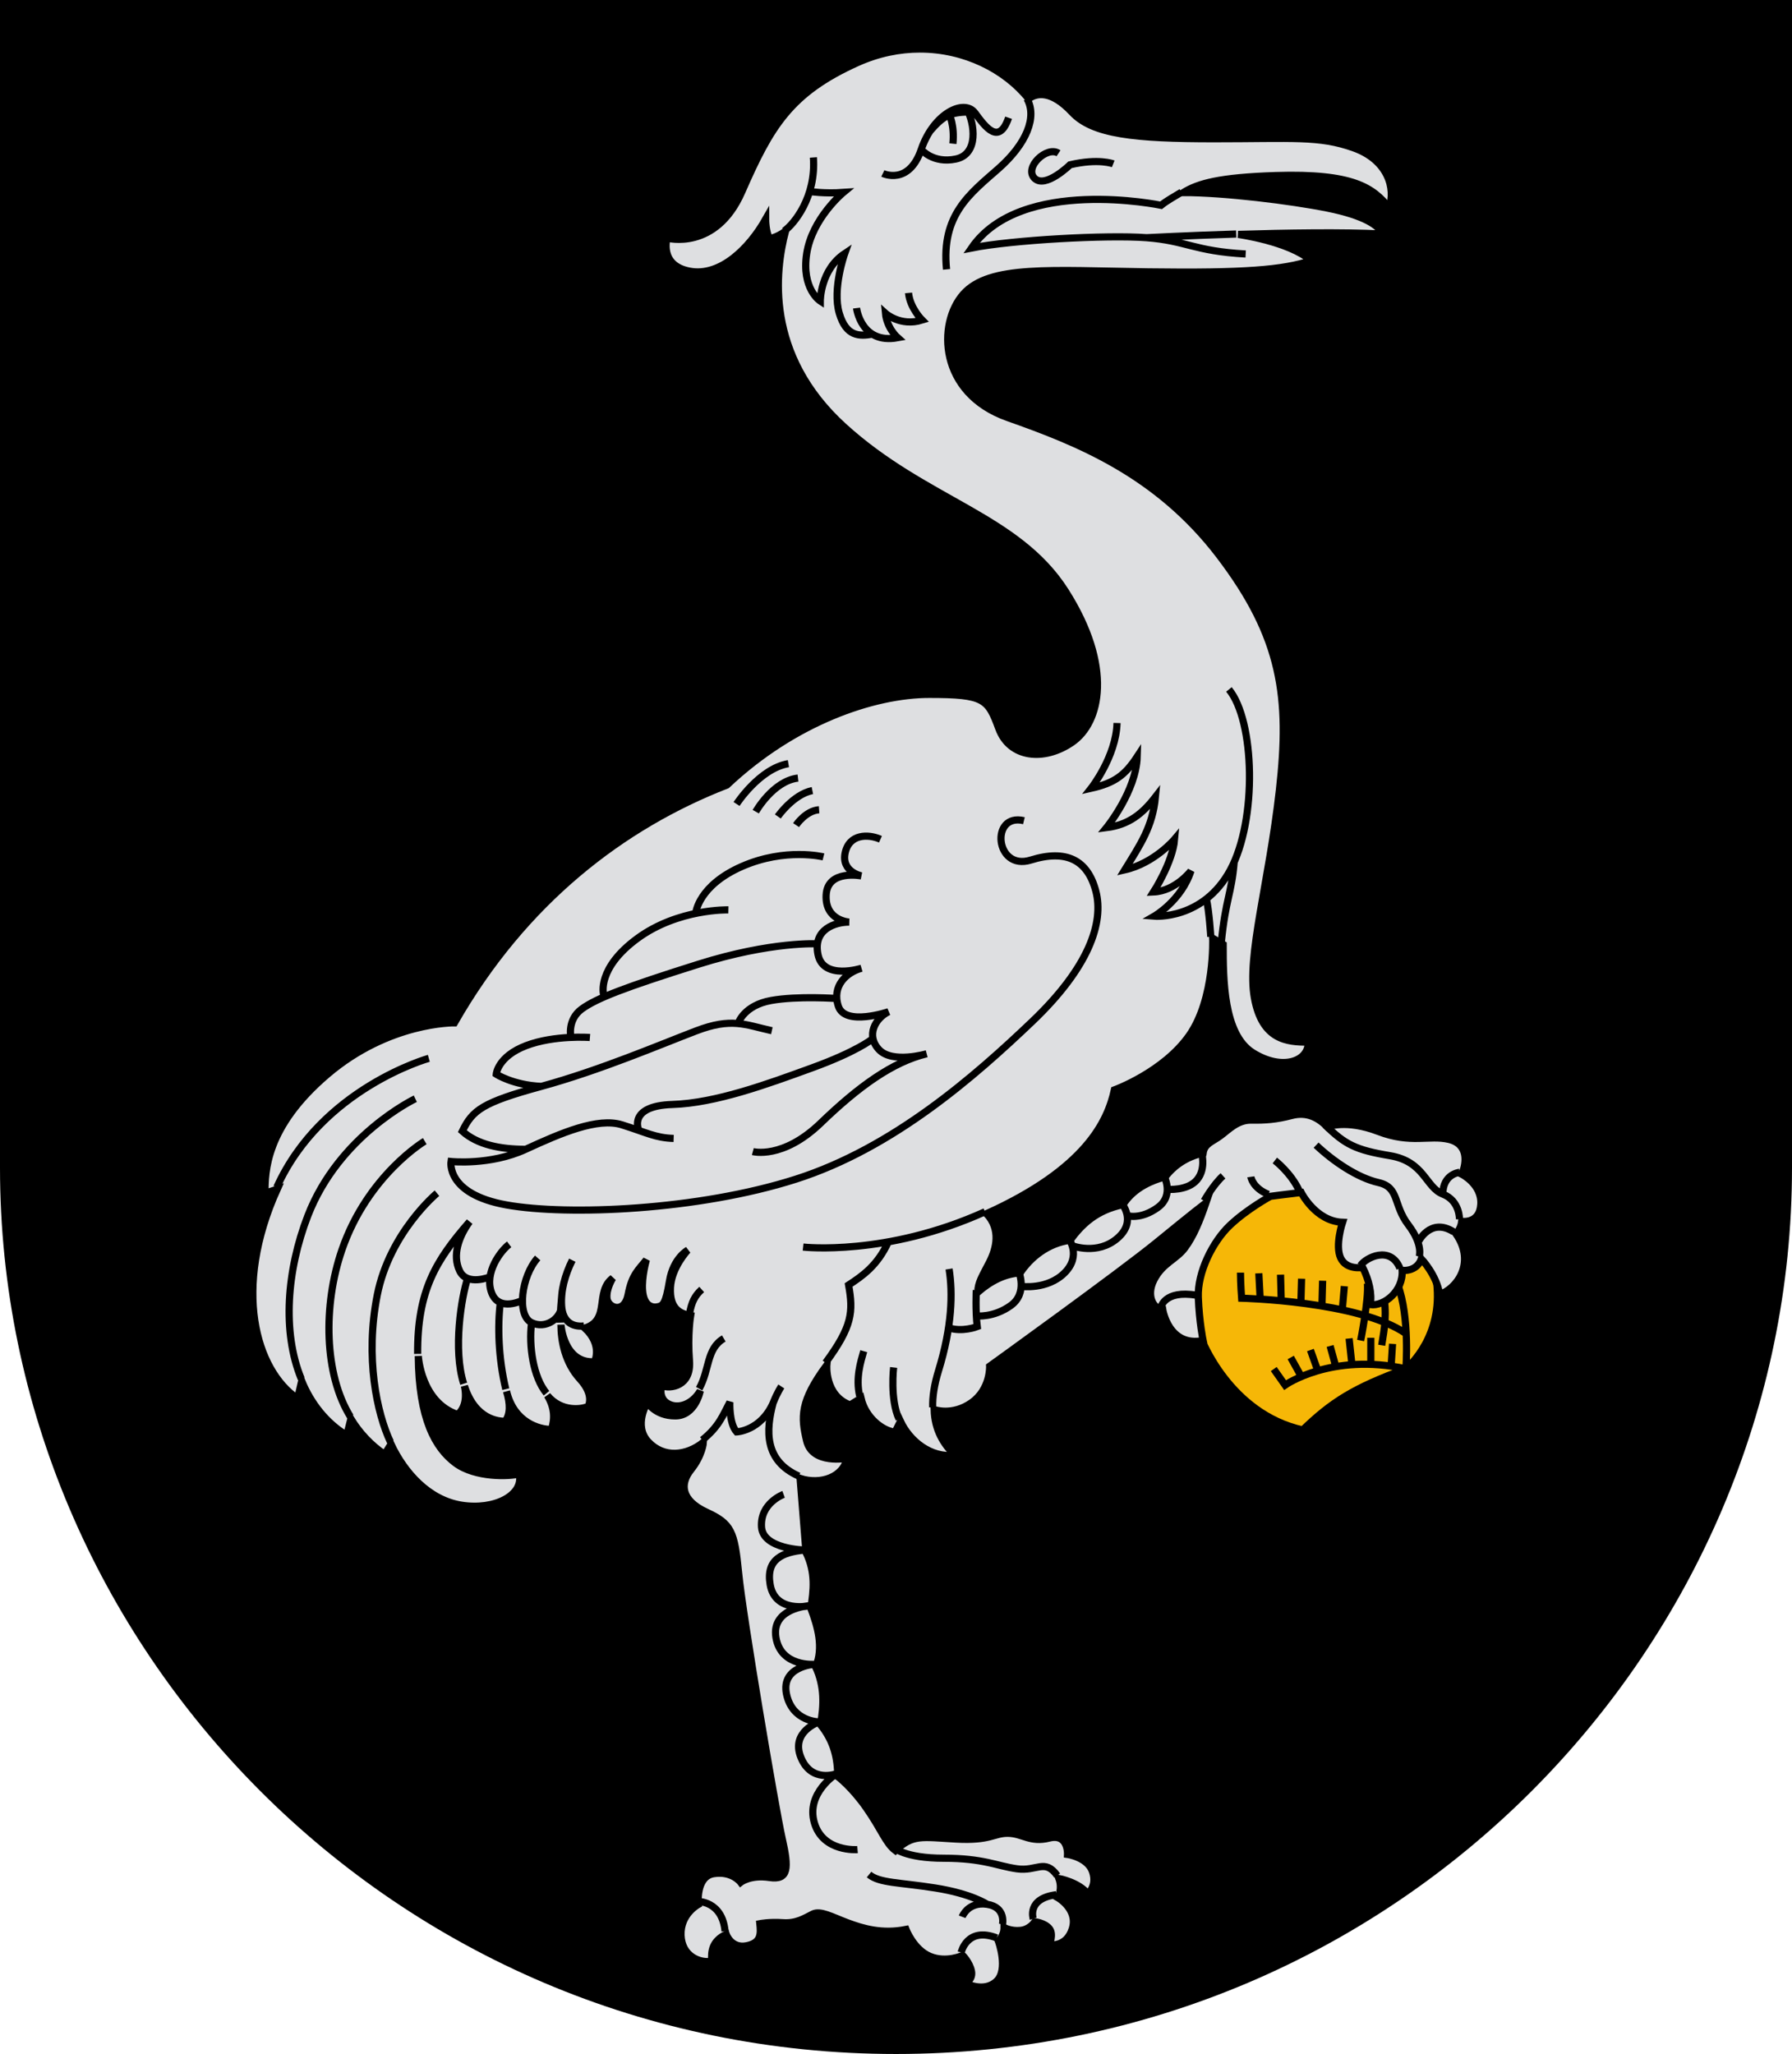 <?xml version="1.0" encoding="UTF-8" standalone="no"?>
<svg
   xmlns:dc="http://purl.org/dc/elements/1.1/"
   xmlns:cc="http://creativecommons.org/ns#"
   xmlns:rdf="http://www.w3.org/1999/02/22-rdf-syntax-ns#"
   xmlns:svg="http://www.w3.org/2000/svg"
   xmlns="http://www.w3.org/2000/svg"
   xmlns:sodipodi="http://sodipodi.sourceforge.net/DTD/sodipodi-0.dtd"
   xmlns:inkscape="http://www.inkscape.org/namespaces/inkscape"
   width="500"
   height="573"
   viewBox="0 0 132.292 151.606"
   version="1.1"
   id="svg847"
   sodipodi:docname="Grobina.svg"
   inkscape:version="1.0.2 (e86c870879, 2021-01-15, custom)">
  <defs
     id="defs841" />
  <sodipodi:namedview
     id="base"
     pagecolor="#ffffff"
     bordercolor="#666666"
     borderopacity="1.0"
     inkscape:pageopacity="0.0"
     inkscape:pageshadow="2"
     inkscape:zoom="1.4"
     inkscape:cx="357.38982"
     inkscape:cy="207.70539"
     inkscape:document-units="px"
     inkscape:current-layer="layer1"
     inkscape:document-rotation="0"
     showgrid="false"
     inkscape:snap-smooth-nodes="true"
     inkscape:showpageshadow="false"
     borderlayer="true"
     units="px"
     inkscape:window-width="1920"
     inkscape:window-height="1017"
     inkscape:window-x="-8"
     inkscape:window-y="-4"
     inkscape:window-maximized="1"
     inkscape:object-paths="false"
     showguides="false"
     inkscape:snap-global="true" />
  <g
     inkscape:label="Layer 1"
     inkscape:groupmode="layer"
     id="layer1"
     transform="translate(-23.533,-59.462)">
    <path
       sodipodi:nodetypes="cszscc"
       inkscape:connector-curvature="0"
       id="path3778"
       d="m 23.533,59.462 v 86.194 c 0,35.361 29.1,65.412 66.146,65.412 37.045,0 66.146,-30.051 66.146,-65.412 V 59.462 Z"
       style="color:#000000;display:inline;overflow:visible;visibility:visible;fill:#000000;stroke:none;stroke-width:0.265;stroke-linecap:butt;stroke-linejoin:miter;stroke-miterlimit:4;stroke-dasharray:none;stroke-dashoffset:0;stroke-opacity:1;marker:none;enable-background:accumulate" />
    <path
       style="font-variation-settings:normal;opacity:1;vector-effect:none;fill:#f6b707;fill-opacity:1;stroke:#000000;stroke-width:0.529;stroke-linecap:butt;stroke-linejoin:miter;stroke-miterlimit:4;stroke-dasharray:none;stroke-dashoffset:0;stroke-opacity:1;stop-color:#000000;stop-opacity:1"
       d="m 112.212,158.254 c 0,0 2.079,5.549 7.492,6.752 2.117,-2.046 3.756,-3.106 7.617,-4.51 0,0 2.446,-1.965 2.325,-5.643 -0.12,-3.678 -2.526,-8.99 -9.141,-9.29 -6.615,-0.301 -11.075,6.241 -8.293,12.692 z"
       id="path1690"
       sodipodi:nodetypes="cccssc" />
    <path
       style="font-variation-settings:normal;opacity:1;vector-effect:none;fill:none;fill-opacity:1;stroke:#000000;stroke-width:0.529;stroke-linecap:butt;stroke-linejoin:miter;stroke-miterlimit:4;stroke-dasharray:none;stroke-dashoffset:0;stroke-opacity:1;stop-color:#000000;stop-opacity:1"
       d="m 127.321,157.889 c -3.508,-2.405 -12.127,-2.606 -12.127,-2.606 0,0 -0.084,-1.086 -0.084,-1.888 m 11.61,0.885 c 0.902,2.405 0.601,6.214 0.601,6.214 -5.512,-1.203 -8.92,1.203 -8.92,1.203 l -0.835,-1.186 m 1.253,-0.852 0.752,1.353 m 0.702,-1.904 0.501,1.403 m 0.952,-1.704 0.401,1.453 m 1.002,-2.005 0.2,1.854 m 1.403,-1.904 v 1.854 m 1.604,-1.403 -0.1,1.554 m -0.601,-5.412 c 0.313,1.65 0.109,2.682 -0.1,3.959 m -1.554,-0.351 c 0,0 0.601,-3.007 0.501,-4.21 m -8.018,-0.752 0.1,1.904 m 1.503,-1.804 0.05,1.904 m 1.503,-1.604 -0.05,1.754 m 1.604,-1.604 -0.05,1.804 m 1.654,-1.403 -0.15,1.704"
       id="path1692"
       sodipodi:nodetypes="ccccccccccccccccccccccc" />
    <path
       id="path1674"
       style="font-variation-settings:normal;opacity:1;vector-effect:none;fill:#dedfe1;fill-opacity:1;stroke:#000000;stroke-width:2;stroke-linecap:butt;stroke-linejoin:miter;stroke-miterlimit:4;stroke-dasharray:none;stroke-dashoffset:0;stroke-opacity:1;stop-color:#000000;stop-opacity:1"
       d="M 256.285 13.648 C 250.622 13.646 244.704 14.814 238.852 17.447 C 220.123 25.875 214.607 35.251 206.652 53.434 C 199.387 70.041 185.818 66.314 185.818 66.314 C 185.818 66.314 183.557 73.924 192.129 75.531 C 200.7 77.138 208.735 69.102 213.289 61.066 C 213.289 61.066 213.29 64.549 214.361 66.424 C 214.361 66.424 216.046 66.345 218.803 64.438 C 215.943 75.581 212.966 98.745 235.062 118.842 C 257.893 139.606 283.411 143.601 296.809 164.678 C 310.206 185.755 306.552 201.291 298.703 206.725 C 290.854 212.159 281.295 211.165 278.248 202.938 C 275.201 194.71 274.282 193.402 258.863 193.402 C 243.445 193.402 221.236 200.978 202.486 218.656 C 173.398 229.968 145.94 251.027 126.598 284.885 C 126.598 284.885 108.384 284.575 91.17 299.258 C 73.956 313.941 73.818 326.302 73.818 332.363 L 77.227 331.227 C 64.726 358.879 71.165 381.608 82.908 389.562 L 84.045 384.639 C 86.614 390.893 90.856 396.299 96.592 399.793 L 97.75 395.203 C 100.196 399.151 103.338 402.519 107.152 405.094 L 108.926 402.246 C 112.669 410.169 119.408 417.799 128.598 419.246 C 137.787 420.694 146.011 416.436 144.654 410.523 C 142.003 411.281 132.403 411.646 126.852 407.492 C 121.3 403.338 116.661 395.287 116.529 377.701 C 116.529 377.701 117.255 390.573 127.482 393.982 C 129.375 392.41 130.141 389.595 129.377 386.027 C 132.411 395.545 139.06 395.875 140.74 395.875 C 142.213 393.905 142.17 391.027 141.119 387.543 C 143.209 396.241 150.21 398.148 153.619 398.148 C 154.589 395.217 154.535 392.113 152.482 388.678 C 156.421 393.435 162.231 392.517 163.848 391.709 C 163.848 391.709 165.741 388.678 161.574 384.133 C 157.407 379.587 156.271 373.526 156.271 368.98 C 156.271 368.98 157.04 379.817 165.611 379.281 C 165.611 379.281 168.021 374.728 162.932 369.906 C 170.186 367.64 165.61 359.782 170.699 355.979 C 170.699 355.979 168.824 358.925 169.092 361.604 C 169.36 364.282 173.931 366.099 174.986 360.531 C 176.042 354.963 177.883 353.691 180.074 350.889 C 180.074 350.889 178.69 355.638 179.004 359.459 C 179.324 363.361 181.318 364.283 183.021 364.014 C 184.725 363.744 185.432 363.21 186.504 356.781 C 187.575 350.353 191.592 348.209 191.592 348.209 C 191.592 348.209 187.039 353.031 186.771 358.656 C 186.504 364.281 189.182 365.888 192.396 366.424 C 192.396 366.424 191.5 371.758 192.068 378.955 C 192.637 386.152 186.765 386.91 184.303 385.963 C 184.303 385.963 183.288 389.281 185.967 390.889 C 188.645 392.496 192.663 391.424 195.074 387.406 C 195.074 387.406 193.736 394.371 188.111 394.371 C 182.486 394.371 180.342 390.621 180.342 390.621 C 180.342 390.621 176.326 397.05 180.611 401.604 C 184.897 406.157 191.202 405.521 195.957 401.713 C 195.957 401.713 195.701 405.353 192.486 409.371 C 189.272 413.389 189.807 417.942 196.771 421.156 C 203.736 424.371 204.633 426.433 205.77 438.176 C 206.906 449.919 215.997 503.709 217.891 512.043 C 219.785 520.377 219.718 523.745 214.361 522.941 C 209.004 522.138 206.324 524.281 206.324 524.281 C 206.324 524.281 203.913 521.068 198.824 521.871 C 193.735 522.675 194.539 530.441 194.539 530.441 C 194.539 530.441 189.5 533.119 189.717 539.014 C 189.934 544.917 195.076 546.889 198.289 546.246 C 198.051 543.354 198.472 540.605 202.307 538.746 C 202.307 538.746 203.679 542.756 207.932 541.959 C 212.185 541.162 211.95 538.477 211.682 535.799 C 211.682 535.799 214.361 535.263 218.111 535.531 C 221.861 535.799 224.271 534.193 226.414 533.121 C 228.557 532.05 231.771 533.924 236.057 535.531 C 240.342 537.138 245.7 538.746 252.396 537.406 C 252.396 537.406 254.538 543.031 259.092 544.906 C 263.645 546.781 268.199 544.639 268.199 544.639 C 268.199 544.639 270.076 546.513 270.611 548.924 C 271.147 551.335 269.004 552.406 269.004 552.406 C 269.004 552.406 274.092 555.085 277.574 551.871 C 281.056 548.657 278.111 540.621 278.111 540.621 C 278.111 540.621 279.717 539.282 279.717 536.871 C 279.717 536.871 281.593 537.942 284.271 537.674 C 286.95 537.406 288.289 535.264 288.289 535.264 C 288.289 535.264 290.967 535.532 292.307 537.139 C 293.646 538.746 292.307 541.691 292.307 541.691 C 292.307 541.691 297.129 542.496 298.736 537.139 C 300.343 531.782 294.717 528.566 294.717 528.566 C 294.717 528.566 296.058 526.155 294.986 523.209 C 294.986 523.209 300.611 524.282 303.021 527.496 C 303.021 527.496 305.701 525.352 304.361 521.334 C 303.022 517.316 297.396 516.514 297.396 516.514 C 297.396 516.514 297.664 510.62 292.307 511.959 C 286.949 513.298 284.878 510.667 280.789 510.621 C 276.875 510.577 275.967 512.764 266.324 512.229 C 256.681 511.693 254.271 510.888 249.449 515.441 C 246.762 513.426 245.684 509.805 241.414 503.656 C 237.303 497.736 233.379 494.816 233.379 494.816 C 233.349 489.995 232.469 485.175 228.557 480.354 C 229.56 474.996 229.713 469.638 227.217 464.281 C 229.519 458.924 227.796 453.031 225.879 447.941 C 226.643 443.005 227.273 438.042 224.539 432.406 L 222.893 411.789 C 228.742 413.64 234.929 411.347 235.967 406.156 C 235.967 406.156 226.324 408.03 224.717 401.334 C 223.11 394.638 222.842 390.352 230.342 380.174 C 230.342 380.174 229.633 388.678 236.83 391.33 L 239.861 389.436 C 241.16 394.983 245.923 398.527 249.332 398.906 L 250.848 395.875 C 253.408 401.315 259.181 406.103 266 405.346 C 262.811 402.157 260.403 398.329 260.238 392.6 C 260.238 392.6 265.254 394.459 270.611 390.709 C 275.968 386.959 275.699 380.531 275.699 380.531 C 275.699 380.531 312.064 354.359 322.307 345.979 C 332.263 337.832 335.967 334.996 335.967 334.996 C 334.242 340.039 332.513 344.305 330.074 347.584 C 327.635 350.863 323.899 351.792 321.504 356.424 C 319.109 361.055 321.503 364.729 323.914 364.729 C 323.914 364.729 325.521 375.264 335.164 373.389 C 335.164 373.389 334.092 368.298 333.824 361.334 C 333.556 354.37 337.843 345.8 342.664 341.246 C 347.485 336.693 353.914 333.209 353.914 333.209 C 353.914 333.209 357.933 332.674 362.486 332.139 C 362.486 332.139 366.504 340.174 374.004 340.441 C 374.004 340.441 371.86 346.871 373.467 350.354 C 375.074 353.836 379.629 353.031 379.629 353.031 C 381.309 356.34 382.312 360.43 381.707 363.385 C 385.63 363.881 390.962 359.567 390.611 353.834 C 390.611 353.834 394.628 354.371 395.967 350.621 C 395.967 350.621 400.253 355.174 401.057 360.531 C 405.562 359.116 411.317 351.957 405.611 343.656 C 405.611 343.656 406.949 342.317 407.217 340.174 C 407.217 340.174 412.203 340.972 412.529 335.418 C 412.856 329.864 407.217 327.049 407.217 327.049 C 408.645 323.77 409.058 318.605 403.578 317.342 C 398.098 316.078 393.086 318.635 383.979 315.152 C 374.871 311.67 369.783 313.879 369.783 313.879 C 367.237 311.333 364.132 309.58 359.807 310.709 C 355.481 311.838 352.395 312.047 348.576 311.984 C 344.757 311.922 342.296 314.648 339.975 316.357 C 337.654 318.067 335.54 318.526 335.164 321.156 C 330.516 322.222 327.136 324.556 324.629 327.764 C 319.779 329.125 315.557 331.324 312.842 335.531 C 305.344 337.11 301.366 341.035 298.109 345.441 C 291.83 346.313 287.098 350.218 284.182 354.549 C 279.868 354.793 275.997 356.808 272.396 359.906 C 272.396 357.305 273.626 355.461 275.611 351.604 C 277.597 347.746 278.887 342.433 274.838 338.045 C 302.491 325.544 308.551 312.285 310.445 303.572 C 310.445 303.572 324.082 298.648 331.279 288.42 C 338.477 278.192 337.83 261.322 337.83 261.322 L 340.75 263.061 C 340.75 272.757 340.796 288.075 349.02 293.215 C 357.243 298.355 364.616 295.58 364.449 290.264 C 358.556 290.264 351.592 289.727 349.449 277.941 C 347.306 266.156 353.508 245.87 356.414 220.084 C 359.32 194.298 357.157 177.625 339.736 154.76 C 322.315 131.895 300.093 123.135 280.773 116.316 C 261.454 109.498 261.113 90.081 268.363 81.91 C 275.613 73.74 292.783 75.355 319.865 75.719 C 346.487 76.076 357.447 75.186 365.254 72.584 C 359.093 67.227 344.92 65.289 344.92 65.289 C 358.178 64.88 373.973 64.623 385.07 65.178 C 384.316 62.916 380.142 60.044 369.918 57.98 C 359.643 55.907 341.015 53.625 329.65 53.625 C 333.819 51.061 339.742 49.403 355.32 48.9 C 377.089 48.199 382.569 52.358 386.965 57.854 C 388.859 52.55 386.722 44.616 377.115 41.186 C 367.509 37.755 360.252 38.645 338.145 38.645 C 316.037 38.645 304.411 37.42 298.703 31.338 C 292.911 25.166 288.891 25.806 286.535 27.518 C 279.967 19.323 268.744 13.654 256.285 13.648 z "
       transform="matrix(0.265,0,0,0.265,23.533,59.462)" />
    <path
       id="path1542"
       style="font-variation-settings:normal;opacity:1;vector-effect:none;fill:none;fill-opacity:1;stroke:#000000;stroke-width:0.529;stroke-linecap:butt;stroke-linejoin:miter;stroke-miterlimit:4;stroke-dasharray:none;stroke-dashoffset:0;stroke-opacity:1;stop-color:#000000;stop-opacity:1"
       d="m 110.753,73.65 c -0.473,0.291 -1.038,0.591 -1.506,0.965 0,0 -10.354,-2.165 -13.997,3.154 2.968,-0.594 9.988,-0.983 12.927,-0.762 2.939,0.222 3.485,0.99 7.317,1.203 m -7.317,-1.203 c 0,0 2.939,-0.157 6.616,-0.271 M 81.425,76.511 c 0.729,-0.505 2.368,-2.522 2.155,-5.428 m -0.28,2.514 c 0,0 1.09,0.169 2.493,0.069 0,0 -2.305,1.904 -2.706,4.51 -0.401,2.606 1.002,3.508 1.002,3.508 0,0 0,-2.305 1.804,-3.508 0,0 -0.932,2.615 -0.401,4.41 0.516,1.743 1.494,1.7 2.443,1.542 m -1.169,-1.926 c 0,0 0.33,2.689 3.036,2.188 0,0 -0.802,-0.702 -0.902,-1.804 0,0 1.102,1.002 2.706,0.501 0,0 -0.902,-0.902 -1.002,-2.005 m 8.741,-14.34 c 0.77,1.346 -0.014,3.332 -2.126,5.186 -2.112,1.854 -4.209,3.408 -3.809,7.417 m 12.305,-7.79 c 0,0 -1.063,-0.425 -3.189,0.071 0,0 -1.824,1.791 -2.622,0.992 -0.798,-0.798 0.921,-2.41 1.772,-1.843 m -12.969,1.488 c 0,0 1.914,0.921 2.835,-1.772 0.921,-2.693 3.189,-3.756 3.969,-2.693 0.78,1.063 1.772,2.41 2.48,0.354 m -6.449,2.339 c 0,0 0.85,1.063 2.551,0.709 1.701,-0.354 1.417,-2.622 0.78,-3.756 m -1.276,0.425 c 0,0 0.425,0.85 0.283,2.197 m -1.68,-0.941 c 0.949,-1.082 1.436,-1.372 2.814,-1.397 M 55.191,137.577 c 0,0 -7.918,2.205 -11.225,9.521 m 10.925,-3.408 c 0,0 -4.214,2.508 -6.114,8.018 -1.422,4.123 -1.304,9.212 0.619,12.317 m 4.797,-23.466 c 0,0 -5.63,2.674 -7.938,8.646 -1.558,4.032 -1.897,8.586 -0.485,12.024 m 6.583,4.659 c -0.99,-2.096 -1.883,-6.22 -0.97,-10.839 0.913,-4.619 4.41,-7.517 4.41,-7.517 m 2.272,6.247 c -0.475,1.424 -1.103,5.299 -0.301,7.818 m 2.706,-6.014 c -0.214,1.71 -0.152,4.113 0.401,6.414 m 1.904,-4.911 c -0.218,1.744 0.125,4.031 1.102,5.212 m 2.765,-4.967 c -0.918,0.098 -1.572,-0.368 -1.648,-1.479 -0.076,-1.111 0.251,-2.303 0.788,-3.376 m -0.785,2.681 c 0,0 -0.13,1.359 -0.117,1.929 m 0.1,-1.169 c -0.101,0.913 -1.188,1.662 -2.205,1.169 -1.121,-0.543 -0.752,-3.424 0.451,-4.777 m -1.091,3.113 c 0,0 -1.763,0.932 -2.316,-0.557 -0.553,-1.489 0.702,-3.107 1.303,-3.558 m -1.411,2.399 c 0,0 -1.697,0.709 -2.248,-0.444 -0.551,-1.153 -0.067,-2.522 0.735,-3.625 -2.494,2.853 -3.868,5.104 -3.833,9.757 m 20.782,2.568 c 0.791,-1.424 0.519,-2.942 1.819,-3.709 m -2.528,-1.843 c 0.15,-0.826 0.381,-1.308 0.898,-1.772 m 7.485,-3.131 c 0,0 6.114,0.702 13.43,-2.606 m -11.773,11.147 c 1.984,-2.693 2.055,-3.756 1.701,-5.741 1.034,-0.675 2.139,-1.442 2.934,-3.185 m -1.816,8.069 c -0.218,0.755 -0.612,1.978 -0.301,3.307 m 2.506,-2.105 c 0,0 -0.276,2.369 0.401,3.809 m 2.485,-0.867 c -0.022,-0.759 0.105,-1.644 0.429,-2.697 1.007,-3.272 1.063,-5.741 0.78,-7.512 m 18.828,-5.032 c 0,0 0.685,-1.205 1.394,-1.843 m 3.827,-1.134 c 0,0 1.181,0.898 1.795,2.221 m -3.567,-1.016 c 0,0 0.118,0.827 1.299,1.299 m -7.938,8.339 c 0,0 0.236,-1.299 2.622,-0.898 m 12.119,-2.197 c 0.388,-0.581 2.206,-1.503 2.906,0.213 m 1.417,-0.85 c 0,0 0.331,-0.874 -0.803,-2.362 -1.134,-1.488 -0.638,-2.764 -2.197,-3.118 -1.559,-0.354 -3.331,-1.559 -4.607,-2.764 m 7.523,7.179 c 0,0 0.887,-1.887 2.635,-0.777 m 0.425,-0.921 c 0,0 0.047,-1.37 -1.228,-1.866 -1.276,-0.496 -1.347,-2.41 -3.898,-2.835 -2.551,-0.425 -3.32,-0.828 -4.778,-2.256 m 9.905,3.485 c 0,0 -1.228,0.118 -1.228,1.606 m -34.443,7.087 c 0,0 -0.071,1.559 0.071,2.693 0,0 -1.127,0.437 -2.119,0.083 m 5.167,-4.193 c 0,0 0.709,1.63 -0.567,2.551 -1.276,0.921 -2.546,0.769 -2.546,0.769 m 6.798,-5.73 c 0,0 0.992,1.276 -0.283,2.551 -1.276,1.276 -3.209,0.999 -3.209,0.999 m 7.39,-6.172 c 0,0 1.205,1.347 -0.283,2.622 -1.488,1.276 -3.341,0.547 -3.341,0.547 m 6.743,-5.225 c 0,0 0.85,1.488 -0.425,2.41 -1.276,0.921 -2.253,0.598 -2.253,0.598 m 5.466,-4.756 c 0,0 0.402,1.252 -0.307,2.103 -0.709,0.85 -2.203,0.71 -2.203,0.71 M 81.213,161.796 c 0,0 -0.303,0.45 -0.61,1.23 M 112.917,128.603 c 0,0 -0.115,-1.887 -0.328,-2.808 m 1.1,3.268 c 0.331,-3.31 0.751,-3.57 0.955,-5.961 m -0.387,-12.753 c 1.904,2.305 2.105,9.622 0.1,13.33 -2.005,3.708 -5.613,3.408 -5.613,3.408 0,0 2.002,-1.15 2.71,-3.347 0,0 -1.134,1.488 -2.764,1.559 0,0 1.417,-2.197 1.559,-3.898 0,0 -1.488,1.772 -3.685,2.268 1.161,-1.886 2.058,-3.185 2.268,-5.386 -0.962,1.242 -1.96,2.057 -3.614,2.268 0,0 2.197,-2.693 2.268,-5.244 -0.905,1.378 -1.671,1.95 -3.402,2.339 0,0 1.843,-2.339 1.913,-4.819 m -28.088,5.977 c 0,0 1.701,-2.622 3.827,-2.977 m -2.41,3.544 c 0,0 1.276,-2.268 3.118,-2.48 m -1.488,2.835 c 0,0 1.134,-1.63 2.551,-1.914 m -1.205,2.551 c 0,0 0.709,-1.063 1.701,-1.134 m -4.893,25.231 c 0,0 2.205,0.601 5.011,-2.105 2.806,-2.706 5.312,-4.51 7.818,-5.112 0,0 -2.519,0.738 -3.508,-0.301 -0.989,-1.038 -0.301,-2.305 0.702,-2.806 0,0 -3.207,1.102 -3.708,-0.401 -0.501,-1.503 0.601,-2.506 1.704,-2.806 0,0 -2.806,0.902 -3.207,-1.002 -0.401,-1.904 1.303,-2.405 2.305,-2.405 0,0 -1.804,-0.1 -1.704,-2.005 0.1,-1.904 2.606,-1.403 2.606,-1.403 0,0 -1.503,-0.301 -1.203,-1.704 0.301,-1.403 1.704,-1.403 2.606,-1.002 m -4.61,7.717 c 0,0 -3.408,-0.2 -8.82,1.503 -5.412,1.704 -7.517,2.506 -8.619,3.307 -1.102,0.802 -0.802,2.105 -0.802,2.105 m 1.403,0 c 0,0 -2.606,-0.2 -4.711,0.601 -2.105,0.802 -2.205,2.105 -2.205,2.105 0,0 1.22,0.802 3.325,0.902 m 4.593,-6.815 c 0,0 -0.501,-1.904 2.506,-4.109 3.007,-2.205 6.715,-2.105 6.715,-2.105 m -2.405,0.2 c 0,0 0.2,-2.005 3.408,-3.408 3.207,-1.403 6.014,-0.702 6.014,-0.702 m -21.983,21.582 c -1.884,0 -3.557,-0.334 -4.677,-1.336 0.756,-1.56 1.478,-2.118 5.83,-3.307 4.352,-1.19 8.807,-3.096 11.431,-4.097 2.624,-1.001 3.606,-0.453 5.59,-0.012 m -2.463,-0.602 c 0,0 0.425,-1.276 2.41,-1.63 1.984,-0.354 4.89,-0.142 4.89,-0.142 M 73.265,143.49 c -1.346,-0.039 -2.013,-0.438 -3.809,-1.002 -1.797,-0.564 -4.51,0.601 -7.116,1.804 -2.606,1.203 -5.512,0.902 -5.512,0.902 0,0 -0.401,2.405 4.109,3.207 4.51,0.802 14.132,0.401 21.348,-1.904 7.216,-2.305 13.23,-7.617 17.439,-11.626 4.209,-4.009 5.312,-7.317 4.711,-9.622 -0.601,-2.305 -2.169,-3.125 -4.811,-2.305 -2.642,0.82 -3.007,-3.508 -0.501,-2.907 m -28.464,22.751 c 0,0 -0.702,-1.704 2.506,-1.804 3.207,-0.1 7.016,-1.503 10.323,-2.706 3.307,-1.203 4.41,-2.105 4.41,-2.105 M 75.38,165.748 c 1.258,-1.008 1.538,-1.872 2.034,-2.793 0,0 -0.071,1.559 0.496,2.197 0,0 1.772,-0.071 2.693,-2.126 -0.529,1.997 -0.666,4.25 1.903,5.388 m -7.502,31.393 c 0,0 1.843,-0.071 2.055,2.197 m 17.434,1.559 c 0,0 0.425,-1.914 2.622,-1.063 m 2.693,-1.417 c 0,0 -0.496,-1.488 1.701,-1.772 m -3.969,2.197 c 0,0 0.283,-1.276 -1.134,-1.488 -1.417,-0.213 -1.843,0.921 -1.843,0.921 m 1.843,-0.921 c 0,0 -1.134,-0.78 -3.827,-1.205 -2.693,-0.425 -4.11,-0.354 -4.89,-0.992 m 1.843,-1.984 c 0,0 0.78,0.78 3.685,0.78 2.906,0 3.898,0.567 5.386,0.78 1.488,0.213 2.055,-0.78 2.977,0.496 m -14.741,-1.913 c 0,0 -2.551,0.213 -3.189,-1.984 -0.638,-2.197 1.63,-3.614 1.63,-3.614 0,0 -1.843,0.709 -2.622,-1.205 -0.78,-1.913 1.347,-2.622 1.347,-2.622 0,0 -1.984,0 -2.41,-2.055 -0.425,-2.055 2.055,-2.197 2.055,-2.197 0,0 -2.48,0.213 -2.835,-1.984 -0.354,-2.197 2.48,-2.339 2.48,-2.339 0,0 -2.536,0.577 -2.906,-1.559 -0.324,-1.872 0.899,-2.395 2.551,-2.551 0,0 -3.084,-0.052 -3.189,-1.701 -0.113,-1.777 1.63,-2.41 1.63,-2.41" />
  </g>
</svg>
